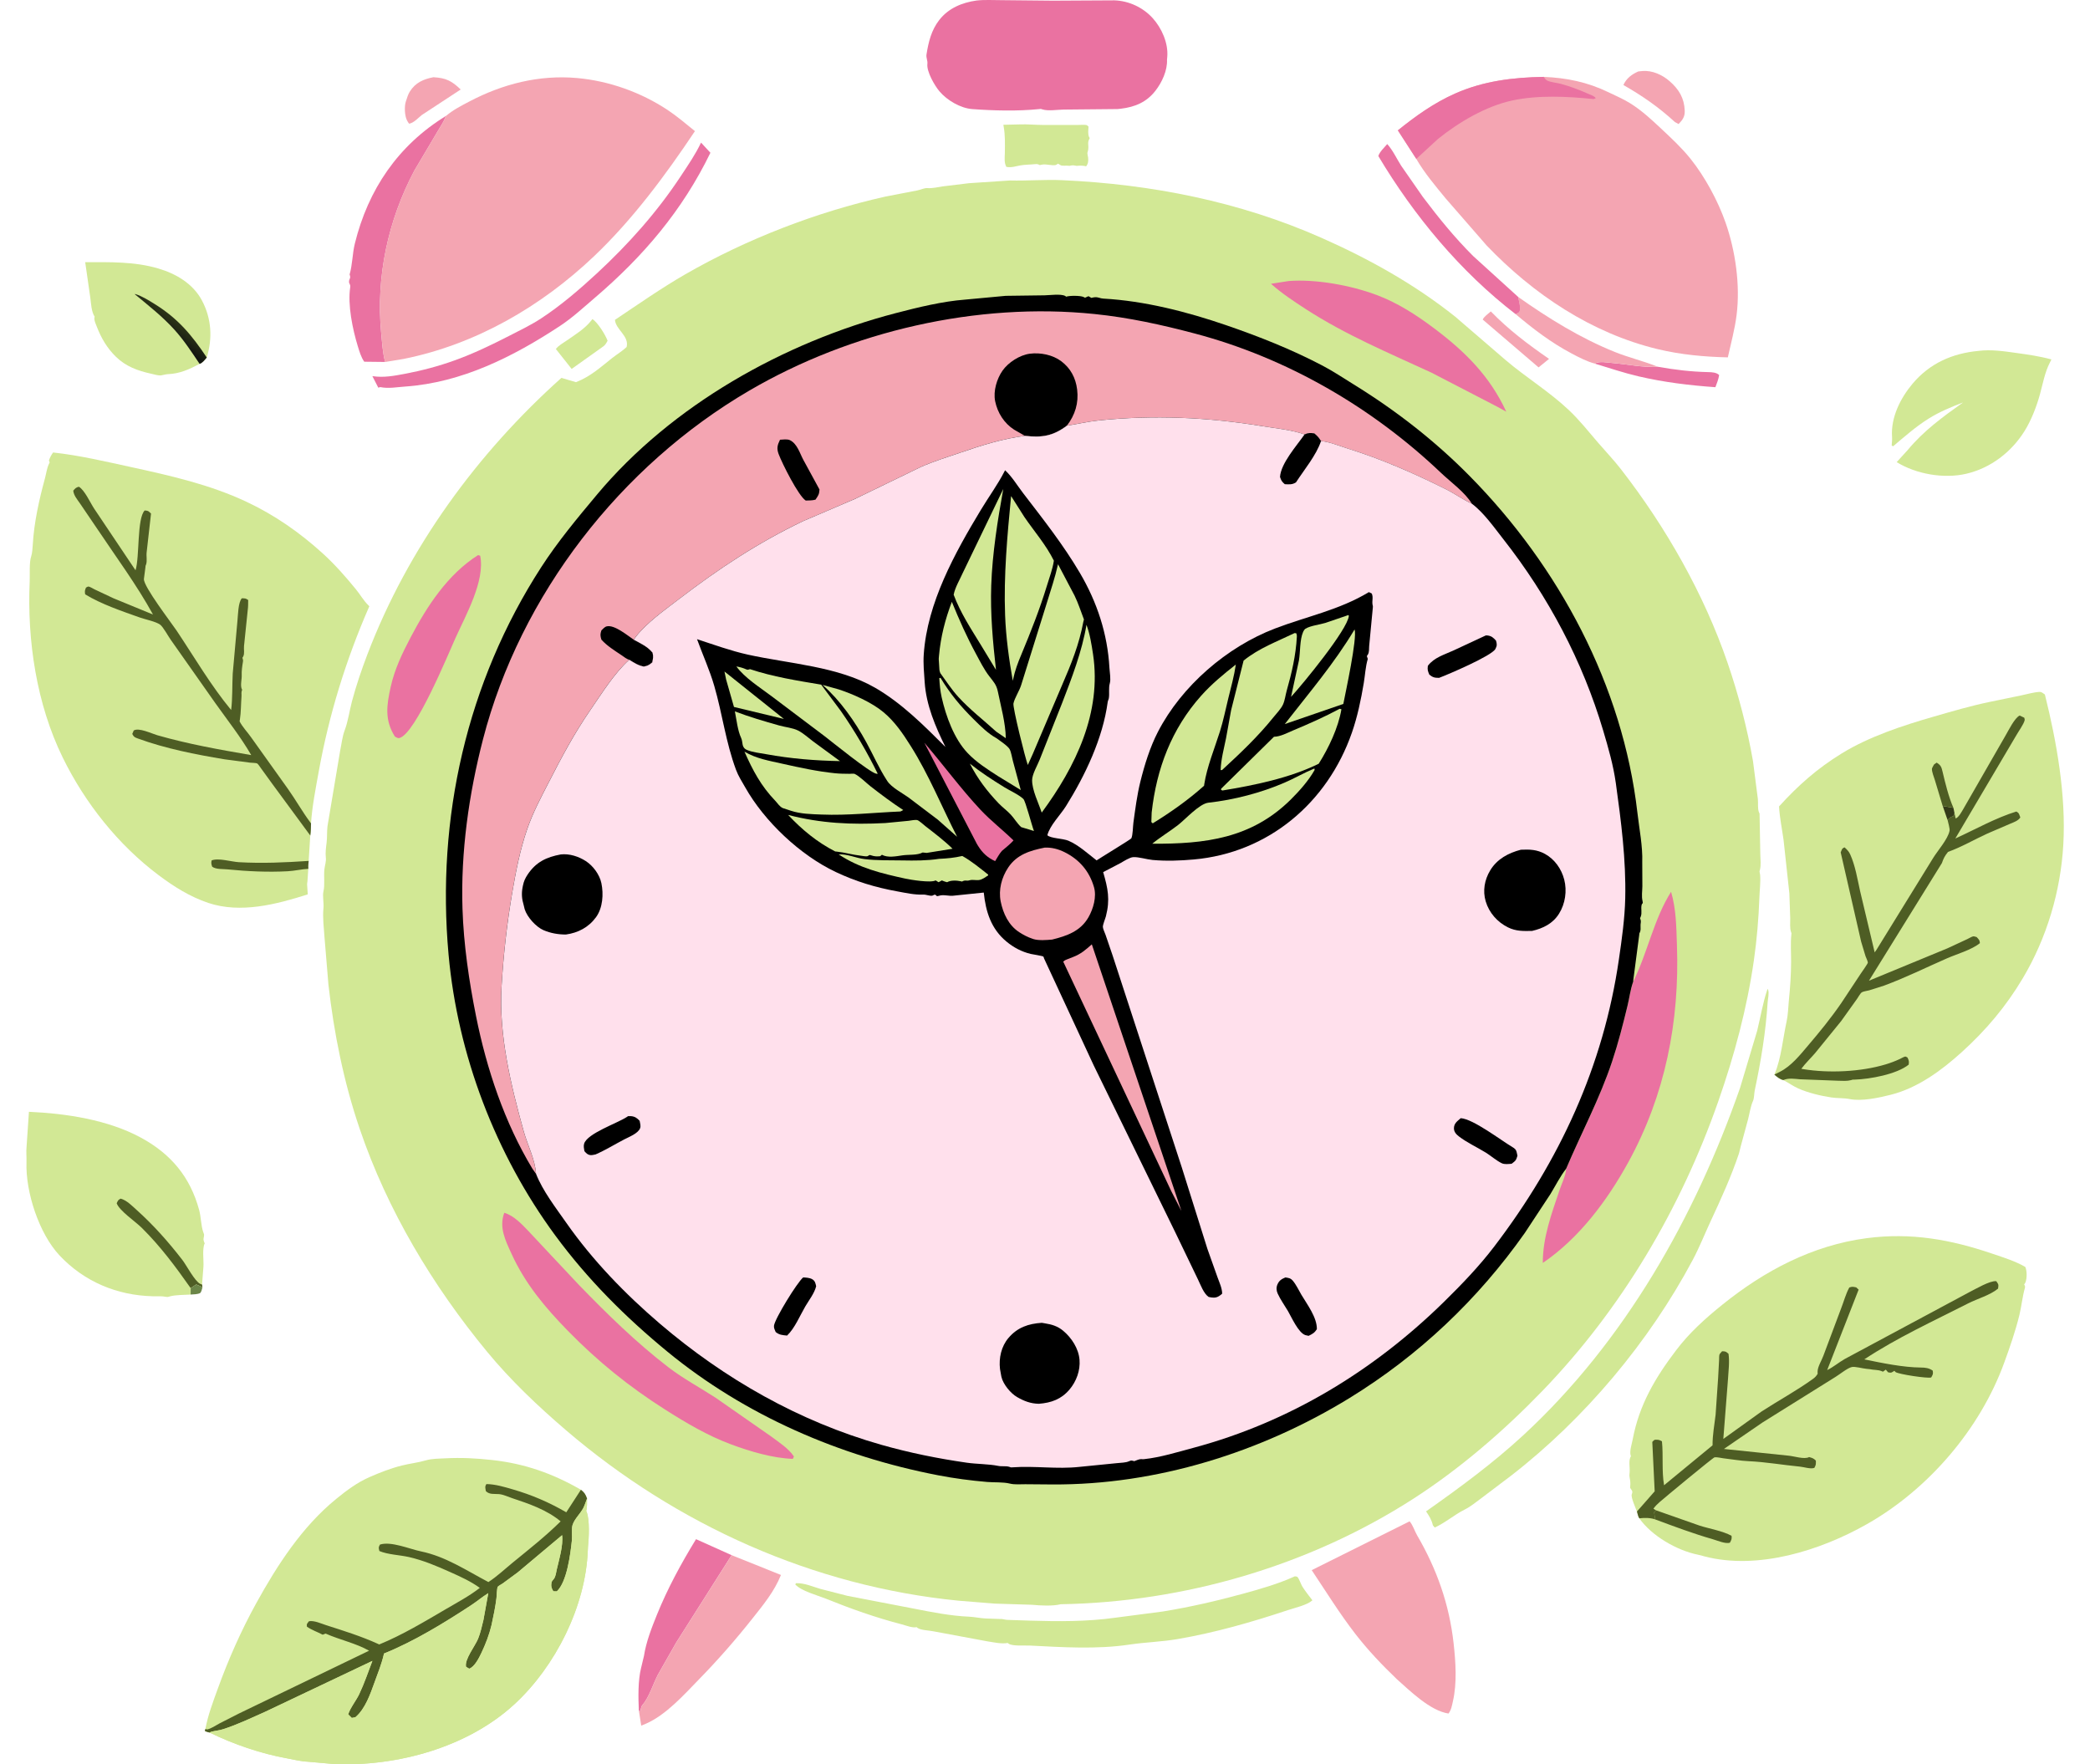 <?xml version="1.0" encoding="UTF-8"?> <svg xmlns="http://www.w3.org/2000/svg" width="77" height="65" viewBox="0 0 77 65" fill="none"><path d="M7.024 47.455L7.228 47.319C7.309 47.348 7.382 47.386 7.459 47.425C7.44 47.483 7.421 47.614 7.366 47.641C7.27 47.688 7.13 47.684 7.023 47.693L7.024 47.455Z" fill="#6B8648"></path><path d="M54.925 11.473C55.583 12.151 56.295 12.686 57.07 13.222L56.684 13.535L54.627 11.774C54.662 11.674 54.841 11.548 54.925 11.473Z" fill="#F4A5B2"></path><path d="M21.827 11.755C22.023 11.882 22.301 12.329 22.385 12.553C22.342 12.632 22.305 12.706 22.23 12.759L21.061 13.592L20.479 12.858C20.571 12.732 20.752 12.634 20.881 12.544C21.205 12.319 21.549 12.111 21.794 11.797L21.827 11.755Z" fill="#D2E895"></path><path d="M58.75 13.394C58.936 13.296 59.198 13.357 59.402 13.373C59.932 13.415 60.547 13.549 61.071 13.511C61.703 13.624 62.295 13.694 62.936 13.709C63.068 13.712 63.241 13.719 63.337 13.818C63.313 13.974 63.254 14.117 63.199 14.265C62.249 14.198 61.295 14.082 60.367 13.865C59.82 13.737 59.287 13.557 58.75 13.394Z" fill="#EA72A1"></path><path d="M15.967 2.845C16.432 2.871 16.642 2.979 16.973 3.297L15.539 4.238C15.405 4.346 15.24 4.532 15.072 4.557C15.032 4.501 15.034 4.507 14.997 4.439C14.907 4.271 14.893 3.922 14.951 3.742L14.967 3.696C15.004 3.581 15.037 3.472 15.102 3.368C15.307 3.044 15.605 2.914 15.967 2.845Z" fill="#F4A5B2"></path><path d="M60.358 2.632L60.505 2.617C60.872 2.585 61.246 2.756 61.518 2.996C61.86 3.297 62.051 3.619 62.069 4.075C62.078 4.297 61.992 4.416 61.843 4.57L61.708 4.497C61.107 3.946 60.515 3.535 59.809 3.132C59.924 2.881 60.111 2.743 60.358 2.632Z" fill="#F4A5B2"></path><path d="M55.93 10.938C57.044 11.725 58.228 12.459 59.496 12.968C60.014 13.176 60.555 13.302 61.071 13.51C60.546 13.548 59.932 13.414 59.401 13.373C59.198 13.357 58.935 13.295 58.749 13.393C58.458 13.316 58.16 13.16 57.895 13.019C57.145 12.622 56.488 12.12 55.842 11.576L55.976 11.497C56.039 11.345 55.959 11.099 55.93 10.938Z" fill="#F4A5B2"></path><path d="M55.843 11.577C53.806 10.014 52.091 7.946 50.781 5.75C50.825 5.595 51.004 5.431 51.108 5.307C51.315 5.533 51.456 5.846 51.622 6.106L52.423 7.258C52.996 8.018 53.599 8.761 54.274 9.433L55.932 10.939C55.961 11.1 56.041 11.346 55.977 11.498L55.843 11.577Z" fill="#EA72A1"></path><path d="M37.545 4.584C37.847 4.571 38.163 4.604 38.467 4.604L39.702 4.604C39.778 4.605 39.974 4.587 40.037 4.611C40.064 4.621 40.082 4.648 40.104 4.666C40.097 4.788 40.075 4.926 40.121 5.042L40.147 5.088C40.047 5.267 40.117 5.329 40.092 5.509C40.078 5.609 40.047 5.604 40.071 5.713L40.089 5.805C40.099 5.938 40.095 6.023 40.016 6.127C39.906 6.1 39.821 6.099 39.71 6.107L39.67 6.111C39.591 6.097 39.534 6.082 39.455 6.098C39.385 6.113 39.423 6.113 39.347 6.105C39.284 6.098 39.141 6.113 39.088 6.094C39.077 6.09 38.989 6.03 38.983 6.03C38.975 6.029 38.913 6.075 38.899 6.079C38.759 6.114 38.555 6.034 38.392 6.065L38.308 6.082C38.239 6.047 38.21 6.039 38.131 6.048C37.955 6.066 37.765 6.063 37.591 6.094C37.395 6.128 37.285 6.181 37.077 6.149C36.987 5.988 37.018 5.802 37.021 5.623C37.025 5.3 37.035 4.981 36.977 4.661L36.965 4.597L37.545 4.584Z" fill="#D2E895"></path><path d="M23.536 63.017C23.514 62.536 23.502 61.909 23.621 61.44L23.726 61.002C23.804 60.493 24.009 59.967 24.202 59.491C24.597 58.515 25.095 57.601 25.643 56.705L26.954 57.294L24.916 60.508L24.238 61.699C24.066 62.029 23.912 62.538 23.675 62.806C23.619 62.869 23.609 62.969 23.591 63.049L23.536 63.017Z" fill="#EA72A1"></path><path d="M14.19 13.335L13.421 13.326C13.307 13.175 13.235 12.929 13.18 12.748C12.989 12.124 12.805 11.23 12.902 10.586C12.92 10.467 12.858 10.466 12.859 10.38C12.862 10.246 12.938 10.268 12.88 10.112C12.987 9.747 12.981 9.346 13.073 8.974C13.562 6.984 14.668 5.352 16.429 4.272L16.416 4.306C16.346 4.494 16.231 4.65 16.133 4.823L15.267 6.284C14.295 8.116 13.847 10.203 14.044 12.269C14.078 12.622 14.098 12.993 14.19 13.335Z" fill="#EA72A1"></path><path d="M25.828 5.254L26.173 5.628C25.138 7.761 23.696 9.45 21.903 10.981C21.489 11.334 21.085 11.71 20.63 12.009C18.911 13.14 17.018 14.095 14.93 14.241C14.617 14.262 14.319 14.324 14.008 14.261L13.937 14.282L13.719 13.857C14.135 13.921 14.517 13.847 14.926 13.77C15.548 13.652 16.157 13.491 16.752 13.276C17.45 13.024 18.097 12.713 18.756 12.375C19.156 12.17 19.568 11.972 19.945 11.725C20.671 11.248 21.351 10.663 21.988 10.074C23.157 8.993 24.212 7.81 25.089 6.478C25.357 6.072 25.619 5.694 25.828 5.254Z" fill="#EA72A1"></path><path d="M26.955 57.294L28.772 58.024C28.53 58.628 28.123 59.121 27.722 59.627C27.099 60.414 26.456 61.147 25.756 61.865C25.194 62.442 24.542 63.178 23.796 63.504L23.624 63.575L23.537 63.017L23.592 63.049C23.61 62.969 23.621 62.869 23.676 62.806C23.913 62.538 24.067 62.029 24.239 61.699L24.917 60.508L26.955 57.294Z" fill="#F4A5B2"></path><path d="M7.354 13.406C6.98 13.604 6.622 13.767 6.192 13.784C6.099 13.787 6.03 13.815 5.941 13.828C5.836 13.844 5.68 13.793 5.576 13.77C5.072 13.659 4.637 13.504 4.261 13.134C3.943 12.821 3.73 12.456 3.569 12.041C3.53 11.941 3.469 11.821 3.477 11.711L3.487 11.667C3.365 11.482 3.357 11.184 3.327 10.967L3.139 9.659C4.046 9.659 4.952 9.631 5.834 9.892C6.487 10.084 7.113 10.452 7.442 11.073C7.794 11.739 7.835 12.461 7.617 13.172C7.54 13.26 7.468 13.369 7.354 13.406Z" fill="#D2E895"></path><path d="M7.354 13.406C7.065 12.976 6.778 12.535 6.429 12.15C5.98 11.654 5.472 11.258 4.959 10.833L4.998 10.838C5.237 10.912 5.486 11.069 5.697 11.2C6.555 11.732 7.065 12.341 7.618 13.172C7.541 13.259 7.468 13.368 7.354 13.406Z" fill="url(#paint0_linear_261_2350)"></path><path d="M47.704 58.074C47.736 58.082 47.775 58.075 47.798 58.096C47.859 58.153 47.93 58.367 47.981 58.45C48.091 58.626 48.227 58.792 48.352 58.958C48.155 59.135 47.71 59.232 47.458 59.316C46.12 59.761 44.776 60.147 43.384 60.386C42.795 60.487 42.195 60.501 41.608 60.589C40.42 60.768 39.146 60.686 37.951 60.625C37.759 60.615 37.318 60.652 37.166 60.56L37.128 60.529C36.895 60.573 36.599 60.502 36.365 60.467L34.381 60.098C34.227 60.066 33.939 60.061 33.812 59.98L33.769 59.946C33.623 59.985 33.37 59.882 33.222 59.843C32.262 59.595 31.332 59.263 30.413 58.892C30.099 58.768 29.522 58.615 29.299 58.373L29.326 58.327C29.638 58.316 29.928 58.45 30.224 58.537L31.226 58.794L33.691 59.268C34.335 59.395 35.038 59.533 35.694 59.56C35.903 59.569 36.103 59.617 36.31 59.627L36.827 59.645C36.941 59.637 37 59.672 37.108 59.678L37.944 59.706C38.982 59.738 40.063 59.744 41.093 59.598L42.837 59.37C43.837 59.208 44.819 58.982 45.795 58.715C46.432 58.541 47.103 58.349 47.704 58.074Z" fill="#D2E895"></path><path d="M72.895 12.927C73.345 12.869 73.823 12.938 74.269 13.001C74.711 13.062 75.148 13.124 75.579 13.242L75.524 13.353C75.336 13.712 75.261 14.143 75.154 14.533C75.031 14.981 74.833 15.49 74.587 15.883C74.103 16.657 73.338 17.245 72.442 17.454C71.617 17.646 70.595 17.469 69.878 17.025L70.281 16.583C70.879 15.862 71.569 15.365 72.323 14.827C71.884 14.995 71.451 15.174 71.052 15.424C70.589 15.713 70.162 16.091 69.745 16.442L69.693 16.411C69.702 16.305 69.715 16.198 69.707 16.092C69.658 15.377 70.016 14.669 70.463 14.136C71.095 13.384 71.929 13.017 72.895 12.927Z" fill="#D2E895"></path><path d="M65.123 36.428L65.143 36.472C65.183 36.609 65.133 36.787 65.124 36.928C65.055 38.016 64.876 39.102 64.649 40.168C64.626 40.277 64.629 40.462 64.586 40.556C64.494 40.758 64.459 41.017 64.403 41.234L64.132 42.234L64.067 42.494C63.785 43.339 63.401 44.181 63.025 44.988C62.803 45.465 62.612 45.952 62.364 46.417C60.75 49.446 58.384 52.264 55.669 54.368L54.586 55.187C54.384 55.336 54.183 55.505 53.957 55.617C53.576 55.808 53.242 56.105 52.858 56.276L52.791 56.196C52.744 55.991 52.654 55.852 52.539 55.681C53.772 54.813 55.014 53.899 56.124 52.873C59.854 49.426 62.449 44.839 64.109 40.075L64.739 37.971C64.858 37.485 64.95 36.931 65.111 36.462L65.123 36.428Z" fill="#D2E895"></path><path d="M51.932 56.048C52.052 56.18 52.117 56.404 52.209 56.563C52.936 57.81 53.393 59.102 53.554 60.542C53.63 61.227 53.684 62.004 53.528 62.679C53.492 62.837 53.468 62.999 53.365 63.129C52.689 63.024 51.959 62.305 51.461 61.861C50.926 61.349 50.401 60.797 49.947 60.212C49.359 59.454 48.858 58.643 48.326 57.846L51.932 56.048Z" fill="#F4A5B2"></path><path d="M35.979 0.019C36.279 -0.015 36.6 0.007 36.903 0.006L38.798 0.025L41.061 0.013C41.593 0.032 42.115 0.275 42.472 0.673C42.801 1.04 43.044 1.587 43.005 2.086L42.995 2.199C43.013 2.594 42.811 3.032 42.569 3.343C42.241 3.765 41.816 3.942 41.297 4.005L41.169 4.018L39.187 4.037C38.955 4.04 38.627 4.097 38.41 4.032C38.328 4.007 38.37 4.01 38.274 4.02C37.492 4.099 36.608 4.077 35.821 4.019C35.386 3.988 34.888 3.692 34.613 3.366C34.428 3.147 34.133 2.633 34.167 2.353C34.182 2.23 34.115 2.134 34.134 2.009C34.207 1.546 34.312 1.113 34.605 0.736C34.946 0.299 35.445 0.094 35.979 0.019Z" fill="#EA72A1"></path><path d="M7.023 47.693C6.808 47.707 6.476 47.703 6.272 47.757C6.21 47.773 6.188 47.791 6.122 47.778C5.964 47.744 5.792 47.76 5.63 47.756C4.313 47.724 3.104 47.221 2.194 46.252C1.439 45.45 0.938 43.914 0.976 42.821C0.983 42.626 0.958 42.426 0.98 42.232L1.066 40.96C2.433 41.021 3.974 41.252 5.191 41.912C6.296 42.511 7.006 43.357 7.337 44.577C7.407 44.835 7.404 45.149 7.487 45.39C7.515 45.472 7.528 45.462 7.512 45.558C7.498 45.641 7.487 45.668 7.518 45.751L7.542 45.806C7.443 46.002 7.511 46.433 7.495 46.667L7.444 47.327L7.458 47.425C7.382 47.386 7.309 47.348 7.228 47.319L7.024 47.455L7.023 47.693Z" fill="#D2E895"></path><path d="M7.024 47.455C6.463 46.659 5.913 45.916 5.218 45.23C4.984 44.998 4.399 44.607 4.299 44.33C4.348 44.228 4.346 44.209 4.445 44.159C4.664 44.216 4.869 44.428 5.035 44.577C5.655 45.133 6.212 45.761 6.72 46.42C6.874 46.62 7.18 47.212 7.38 47.301L7.444 47.326L7.459 47.425C7.382 47.386 7.309 47.347 7.228 47.319L7.024 47.455Z" fill="#4E5D24"></path><path d="M16.428 4.273C16.7 4.045 16.98 3.903 17.292 3.739C18.523 3.092 19.864 2.75 21.263 2.875C22.44 2.981 23.609 3.399 24.594 4.05C24.948 4.284 25.272 4.565 25.603 4.831C24.516 6.457 23.312 8.083 21.891 9.435C19.937 11.293 17.527 12.689 14.873 13.223L14.189 13.336C14.097 12.993 14.078 12.622 14.044 12.269C13.846 10.203 14.294 8.116 15.266 6.284L16.132 4.823C16.23 4.65 16.345 4.494 16.416 4.306L16.428 4.273Z" fill="#F4A5B2"></path><path d="M56.869 2.832C57.716 2.867 58.486 3.024 59.251 3.395C59.515 3.522 59.797 3.643 60.047 3.797C60.481 4.066 60.845 4.405 61.215 4.753C61.581 5.096 61.966 5.455 62.28 5.847C62.812 6.511 63.293 7.4 63.573 8.2C63.938 9.242 64.118 10.504 63.98 11.605C63.913 12.138 63.772 12.643 63.657 13.166C62.79 13.146 61.923 13.067 61.078 12.864C58.634 12.276 56.487 10.839 54.768 9.04L53.265 7.314C52.885 6.852 52.479 6.372 52.179 5.854L51.5 4.803C52.164 4.27 52.826 3.794 53.61 3.446C54.653 2.983 55.741 2.853 56.869 2.832Z" fill="#F4A5B2"></path><path d="M52.179 5.854L51.5 4.803C52.164 4.27 52.826 3.794 53.61 3.446C54.653 2.983 55.741 2.853 56.869 2.832C56.911 2.885 56.951 2.948 57.015 2.975C57.159 3.035 57.346 3.046 57.5 3.088C57.843 3.18 58.184 3.309 58.509 3.454C58.599 3.494 58.743 3.535 58.791 3.618L58.713 3.65C57.746 3.551 56.66 3.497 55.706 3.704C54.737 3.914 53.737 4.507 52.975 5.122L52.179 5.854Z" fill="#EA72A1"></path><path d="M7.568 63.697C7.656 63.203 7.848 62.701 8.018 62.23C8.404 61.159 8.887 60.066 9.439 59.067C10.217 57.657 11.13 56.245 12.389 55.22C12.773 54.907 13.155 54.62 13.61 54.42C13.994 54.251 14.391 54.096 14.798 53.993C15.09 53.919 15.405 53.886 15.69 53.801C15.912 53.736 16.166 53.739 16.397 53.727C16.991 53.695 17.541 53.724 18.131 53.789C19.328 53.92 20.366 54.285 21.402 54.885C21.529 54.985 21.576 55.056 21.628 55.209C21.625 55.356 21.639 55.525 21.597 55.666L21.617 55.709C21.73 56.007 21.697 56.654 21.664 56.979L21.657 57.108C21.582 59.17 20.468 61.382 18.966 62.773C17.242 64.371 14.648 65.081 12.335 64.992L11.338 64.903C11.085 64.893 10.825 64.825 10.575 64.78C9.609 64.605 8.604 64.26 7.721 63.829C7.651 63.815 7.61 63.804 7.545 63.771L7.568 63.697Z" fill="#D2E895"></path><path d="M7.568 63.697L7.627 63.716C7.784 63.683 7.942 63.572 8.083 63.495L8.805 63.127L13.598 60.814C13.114 60.538 12.508 60.411 11.995 60.183L11.889 60.225C11.696 60.122 11.487 60.055 11.307 59.929C11.292 59.814 11.318 59.819 11.383 59.729C11.571 59.691 11.84 59.818 12.023 59.876C12.657 60.078 13.313 60.284 13.918 60.559L13.971 60.584C14.824 60.236 15.638 59.743 16.432 59.279C16.855 59.031 17.289 58.802 17.677 58.5C17.345 58.258 16.977 58.093 16.604 57.925C16.101 57.699 15.602 57.486 15.063 57.363C14.723 57.286 14.291 57.275 13.977 57.142C13.949 57.017 13.938 57.015 13.999 56.904C14.412 56.773 15.086 57.068 15.504 57.154C16.424 57.344 17.18 57.857 17.994 58.285C18.315 58.076 18.594 57.81 18.89 57.568C19.499 57.07 20.093 56.604 20.655 56.049C20.144 55.623 19.488 55.4 18.863 55.192C18.714 55.143 18.541 55.058 18.385 55.045C18.202 55.03 18.035 55.069 17.9 54.935C17.884 54.82 17.854 54.776 17.921 54.675C18.252 54.681 18.567 54.776 18.883 54.868C19.595 55.074 20.222 55.344 20.863 55.715L21.402 54.885C21.529 54.984 21.576 55.056 21.628 55.209L21.541 55.442C21.452 55.711 21.171 55.928 21.094 56.182C21.05 56.328 21.087 56.587 21.07 56.749C21.017 57.247 20.889 58.284 20.514 58.628L20.387 58.624C20.319 58.519 20.295 58.438 20.317 58.309C20.327 58.251 20.366 58.218 20.401 58.174C20.478 58.075 20.486 57.935 20.514 57.817C20.599 57.45 20.757 56.93 20.709 56.557L19.074 57.929L18.519 58.338C18.489 58.358 18.358 58.429 18.34 58.457C18.306 58.508 18.301 58.795 18.292 58.869C18.251 59.208 18.181 59.536 18.109 59.869C18.025 60.221 17.894 60.563 17.739 60.89C17.65 61.078 17.488 61.404 17.287 61.477L17.17 61.406C17.106 61.137 17.503 60.644 17.613 60.376C17.702 60.156 17.754 59.913 17.811 59.683L17.99 58.694C17.772 58.827 17.583 58.99 17.372 59.129C16.375 59.784 15.254 60.472 14.147 60.918L14.138 60.959C14.059 61.304 13.923 61.637 13.803 61.969C13.643 62.409 13.459 62.956 13.091 63.267L12.96 63.29L12.829 63.159C12.905 62.914 13.117 62.659 13.232 62.419C13.421 62.025 13.563 61.599 13.72 61.19L9.781 63.059C9.273 63.285 8.746 63.539 8.217 63.707C8.071 63.754 7.919 63.762 7.777 63.803L7.721 63.829C7.651 63.815 7.61 63.804 7.545 63.771L7.568 63.697Z" fill="#4E5D24"></path><path d="M21.627 55.209C21.625 55.356 21.638 55.526 21.597 55.667L21.617 55.71C21.729 56.007 21.696 56.654 21.663 56.979L21.656 57.108C21.581 59.17 20.468 61.382 18.966 62.773C17.241 64.371 14.647 65.081 12.334 64.992L11.337 64.903C11.084 64.893 10.824 64.825 10.575 64.78C9.609 64.605 8.604 64.261 7.721 63.829L7.777 63.803C7.918 63.763 8.071 63.754 8.216 63.708C8.745 63.539 9.273 63.285 9.78 63.06L13.719 61.19C13.563 61.599 13.42 62.025 13.232 62.42C13.117 62.66 12.905 62.915 12.828 63.159L12.96 63.29L13.091 63.267C13.459 62.957 13.643 62.41 13.802 61.97C13.922 61.637 14.059 61.304 14.138 60.959L14.147 60.918C15.254 60.473 16.374 59.784 17.371 59.13C17.583 58.99 17.771 58.827 17.989 58.694L17.81 59.683C17.754 59.913 17.702 60.157 17.612 60.376C17.503 60.644 17.106 61.138 17.17 61.407L17.287 61.477C17.488 61.404 17.649 61.078 17.738 60.89C17.893 60.563 18.025 60.222 18.109 59.869C18.18 59.536 18.25 59.208 18.291 58.869C18.3 58.795 18.305 58.508 18.339 58.457C18.358 58.429 18.488 58.359 18.518 58.338L19.074 57.929L20.708 56.558C20.757 56.93 20.598 57.45 20.513 57.817C20.485 57.936 20.478 58.076 20.401 58.174C20.366 58.219 20.327 58.251 20.317 58.309C20.294 58.439 20.319 58.52 20.387 58.625L20.513 58.628C20.889 58.284 21.017 57.248 21.069 56.749C21.086 56.587 21.049 56.328 21.094 56.183C21.171 55.928 21.452 55.712 21.54 55.442L21.627 55.209Z" fill="#D2E895"></path><path d="M65.371 39.59L65.386 39.556C65.63 38.959 65.685 38.256 65.823 37.629C65.877 37.383 65.88 37.117 65.905 36.865C65.954 36.388 65.986 35.916 65.988 35.435C65.989 35.104 65.962 34.751 65.998 34.423C66.004 34.362 66.004 34.391 65.984 34.332C65.935 34.189 65.959 33.986 65.956 33.834L65.924 32.914L65.709 30.935C65.652 30.525 65.566 30.125 65.544 29.71C66.244 28.937 66.96 28.305 67.853 27.757C68.873 27.131 70.108 26.728 71.25 26.399C71.927 26.204 72.595 26.008 73.285 25.863L74.467 25.619C74.682 25.575 74.92 25.503 75.138 25.491C75.22 25.486 75.271 25.542 75.338 25.586C75.775 27.339 76.119 29.295 76.017 31.109C75.92 32.835 75.408 34.556 74.522 36.043C73.907 37.076 73.169 37.952 72.279 38.758C71.53 39.436 70.654 40.083 69.658 40.333C69.219 40.444 68.592 40.58 68.148 40.491C67.931 40.448 67.689 40.465 67.467 40.431C67.076 40.372 66.617 40.262 66.254 40.101C66.06 40.015 65.89 39.888 65.702 39.792C65.575 39.766 65.466 39.673 65.371 39.59Z" fill="#D2E895"></path><path d="M71.574 29.694L71.969 29.763L72.008 29.961L71.964 30.07C71.856 30.1 71.834 30.13 71.752 30.209L71.574 29.694Z" fill="#343A19"></path><path d="M71.572 29.693L71.286 28.744C71.249 28.622 71.175 28.449 71.176 28.325C71.176 28.296 71.238 28.196 71.253 28.165L71.351 28.096C71.504 28.191 71.527 28.256 71.568 28.43C71.67 28.86 71.791 29.359 71.968 29.762L71.572 29.693Z" fill="#4E5D24"></path><path d="M72.009 29.96L72.049 30.152C72.158 30.125 72.28 29.891 72.341 29.789L73.888 27.098C74 26.908 74.224 26.445 74.41 26.361L74.579 26.442C74.584 26.472 74.599 26.503 74.593 26.532C74.566 26.67 74.36 26.954 74.284 27.091L72.038 30.892C72.766 30.561 73.521 30.133 74.284 29.898C74.394 29.95 74.39 30.006 74.433 30.117C74.349 30.243 74.196 30.289 74.062 30.347L73.22 30.709C72.739 30.928 72.265 31.208 71.769 31.385C71.647 31.539 71.608 31.614 71.543 31.798L68.857 36.13L71.744 34.939L72.481 34.597C72.525 34.577 72.658 34.497 72.702 34.496C72.745 34.494 72.785 34.515 72.826 34.524C72.906 34.615 72.935 34.628 72.944 34.746C72.638 34.995 72.101 35.145 71.734 35.305C70.959 35.644 70.205 36.019 69.411 36.312L68.865 36.485C68.805 36.502 68.64 36.525 68.593 36.558C68.533 36.6 68.46 36.741 68.412 36.807L67.832 37.618L66.873 38.797C66.708 38.989 66.513 39.175 66.364 39.376L66.434 39.388C67.381 39.543 68.556 39.489 69.473 39.213C69.652 39.159 69.821 39.095 69.991 39.016C70.026 39 70.156 38.926 70.193 38.925C70.224 38.923 70.249 38.95 70.278 38.963C70.329 39.08 70.338 39.097 70.32 39.223C69.878 39.578 68.888 39.758 68.332 39.774C68.225 39.777 68.285 39.769 68.194 39.794C68.051 39.832 67.882 39.82 67.734 39.816L66.314 39.762C66.111 39.746 65.893 39.707 65.702 39.791C65.575 39.765 65.466 39.672 65.371 39.59L65.575 39.486C65.99 39.279 66.319 38.866 66.614 38.517C67.043 38.014 67.461 37.501 67.836 36.955L68.553 35.872C68.585 35.822 68.818 35.5 68.816 35.462C68.813 35.409 68.749 35.28 68.729 35.224L68.568 34.69L67.815 31.403C67.862 31.3 67.849 31.262 67.958 31.218C68.047 31.299 68.115 31.366 68.165 31.476C68.352 31.889 68.43 32.379 68.528 32.82L69.067 35.087L69.134 34.991L71.212 31.624C71.385 31.339 71.765 30.918 71.826 30.606C71.842 30.526 71.77 30.299 71.753 30.208C71.834 30.129 71.857 30.099 71.964 30.069L72.009 29.96Z" fill="#4E5D24"></path><path d="M60.308 55.687C60.263 55.562 60.081 55.163 60.117 55.057C60.135 55.006 60.147 54.979 60.129 54.922L60.056 54.81L60.06 54.767C60.073 54.635 60.063 54.557 60.039 54.43C60.025 54.356 60.033 54.31 60.04 54.235C60.055 54.065 59.987 53.789 60.089 53.65L60.072 53.603C60.036 53.442 60.122 53.19 60.153 53.025C60.391 51.758 60.981 50.759 61.754 49.742C62.241 49.1 62.827 48.572 63.452 48.069C65.004 46.817 66.775 45.879 68.771 45.616C70.401 45.402 71.863 45.663 73.406 46.189C73.815 46.328 74.24 46.459 74.616 46.675C74.679 46.815 74.68 47.075 74.629 47.227C74.612 47.275 74.602 47.283 74.574 47.318C74.596 47.368 74.618 47.388 74.603 47.443C74.51 47.768 74.478 48.118 74.398 48.45C74.255 49.037 74.047 49.635 73.84 50.202C72.951 52.647 71.048 54.866 68.785 56.149C67.073 57.121 64.761 57.854 62.79 57.338L62.688 57.308L62.555 57.277C61.779 57.121 60.852 56.584 60.395 55.937C60.351 55.881 60.33 55.757 60.308 55.687Z" fill="#D2E895"></path><path d="M61.013 55.643L62.621 56.207C62.985 56.323 63.466 56.401 63.794 56.581C63.809 56.702 63.789 56.723 63.734 56.834C63.572 56.889 63.272 56.755 63.109 56.709C62.377 56.499 61.693 56.241 60.98 55.977L60.94 55.717L61.013 55.643Z" fill="#4E5D24"></path><path d="M60.309 55.686L60.962 54.942L60.874 53.122C60.946 53.054 60.932 53.037 61.038 53.041C61.118 53.043 61.161 53.059 61.23 53.101C61.283 53.635 61.217 54.191 61.308 54.718L63.094 53.248C63.092 52.854 63.163 52.502 63.207 52.115L63.299 50.77L63.335 50.102C63.338 50.057 63.333 49.932 63.352 49.896C63.375 49.853 63.415 49.82 63.446 49.782C63.58 49.787 63.58 49.788 63.682 49.875C63.727 50.176 63.679 50.514 63.662 50.819L63.491 53.012L64.901 52C65.523 51.597 66.195 51.232 66.794 50.8C66.874 50.743 66.915 50.695 66.966 50.613L66.963 50.54C66.962 50.355 67.115 50.12 67.178 49.944L67.832 48.2C67.933 47.944 67.999 47.676 68.132 47.433C68.243 47.393 68.27 47.405 68.388 47.429L68.477 47.513L68.458 47.556L67.317 50.476C67.544 50.365 67.741 50.196 67.961 50.069L69.064 49.477L72.569 47.597C72.8 47.483 73.303 47.18 73.546 47.199C73.635 47.327 73.633 47.32 73.613 47.474C73.317 47.719 72.855 47.843 72.51 48.019C71.236 48.668 69.876 49.29 68.685 50.081C69.335 50.215 70.113 50.377 70.776 50.382C70.937 50.383 71.071 50.4 71.206 50.496C71.225 50.625 71.214 50.631 71.15 50.747C71.027 50.793 69.959 50.631 69.838 50.55L69.793 50.502C69.682 50.571 69.686 50.585 69.561 50.558L69.477 50.459L69.371 50.535L69.33 50.517C69.188 50.457 69.041 50.478 68.886 50.442L68.761 50.429C68.62 50.417 68.352 50.338 68.226 50.363C68.072 50.393 67.769 50.64 67.621 50.729L64.936 52.405L63.513 53.381L65.895 53.629C66.088 53.645 66.483 53.776 66.651 53.68C66.77 53.715 66.811 53.721 66.9 53.81C66.903 53.939 66.907 53.967 66.845 54.078C66.708 54.13 66.469 54.048 66.319 54.033C65.694 53.973 65.049 53.86 64.426 53.832C64.123 53.819 63.799 53.76 63.496 53.726C63.41 53.717 63.251 53.676 63.17 53.688C63.113 53.697 61.328 55.176 61.144 55.338C61.056 55.415 60.985 55.486 60.916 55.58C60.941 55.597 60.987 55.633 61.014 55.642L60.941 55.716L60.981 55.976C60.786 55.912 60.597 55.916 60.396 55.936C60.352 55.88 60.331 55.757 60.309 55.686Z" fill="#4E5D24"></path><path d="M11.359 32.009L11.327 32.471C11.319 32.536 11.31 32.559 11.317 32.628L11.339 32.95C10.185 33.318 8.862 33.663 7.672 33.264C6.998 33.037 6.414 32.669 5.849 32.246C4.358 31.131 3.133 29.585 2.314 27.915C1.345 25.939 0.997 23.599 1.094 21.418C1.105 21.17 1.071 20.71 1.152 20.487C1.185 20.399 1.203 20.158 1.209 20.051C1.254 19.248 1.445 18.398 1.656 17.623C1.702 17.452 1.726 17.255 1.801 17.095L1.829 17.039L1.804 16.96C1.844 16.846 1.887 16.768 1.956 16.67C2.922 16.774 3.886 17.003 4.835 17.209C6.289 17.526 7.731 17.852 9.087 18.489C10.123 18.977 11.032 19.612 11.88 20.379C12.324 20.781 12.73 21.242 13.109 21.706C13.272 21.905 13.389 22.12 13.574 22.302L13.607 22.335C12.746 24.302 12.12 26.331 11.739 28.445C11.626 29.075 11.502 29.695 11.458 30.334C11.453 30.483 11.454 30.635 11.431 30.782L11.372 31.718C11.362 31.817 11.352 31.909 11.359 32.009Z" fill="#D2E895"></path><path d="M11.36 32.009C11.102 32.022 10.85 32.085 10.594 32.098C9.858 32.137 9.114 32.101 8.382 32.029C8.211 32.012 7.957 32.033 7.818 31.931C7.785 31.838 7.775 31.795 7.797 31.699C8.042 31.598 8.521 31.748 8.796 31.764C9.667 31.814 10.503 31.775 11.372 31.717C11.362 31.817 11.352 31.908 11.36 32.009Z" fill="#4E5D24"></path><path d="M11.432 30.782L10.04 28.89L9.623 28.315C9.596 28.279 9.509 28.146 9.476 28.127C9.438 28.105 9.261 28.103 9.209 28.097L8.272 27.974C7.209 27.797 6.093 27.579 5.078 27.207C4.962 27.165 4.928 27.15 4.873 27.039L4.927 26.912C5.116 26.797 5.581 27.024 5.797 27.087C6.943 27.416 8.084 27.617 9.256 27.819C8.877 27.162 8.376 26.527 7.936 25.908L6.291 23.571C6.198 23.442 6.009 23.09 5.897 23.011C5.73 22.894 5.355 22.822 5.155 22.751C4.494 22.516 3.737 22.262 3.138 21.897C3.12 21.778 3.122 21.759 3.168 21.648C3.2 21.635 3.23 21.605 3.264 21.609C3.312 21.614 3.438 21.691 3.487 21.715L4.18 22.041L5.637 22.64C5.037 21.547 4.266 20.506 3.572 19.468L2.945 18.544C2.846 18.4 2.717 18.255 2.699 18.077C2.769 17.995 2.8 17.957 2.906 17.932C3.118 18.056 3.323 18.517 3.466 18.734L4.993 21.01C5.148 20.521 5.041 19.099 5.331 18.806C5.467 18.817 5.465 18.824 5.564 18.921L5.403 20.348C5.385 20.493 5.428 20.659 5.382 20.796C5.355 20.877 5.364 20.814 5.357 20.906L5.302 21.329C5.277 21.597 6.312 22.942 6.505 23.23C7.153 24.2 7.77 25.258 8.516 26.158C8.57 25.719 8.551 25.26 8.574 24.817L8.747 22.882C8.77 22.675 8.77 22.194 8.91 22.041C9.025 22.046 9.051 22.038 9.143 22.105C9.142 22.227 9.145 22.352 9.127 22.474L8.99 23.803C8.977 23.932 9.018 24.067 8.961 24.186L8.931 24.234C8.952 24.294 8.961 24.322 8.95 24.386C8.925 24.528 8.898 24.724 8.905 24.867C8.914 25.024 8.851 25.225 8.902 25.373L8.921 25.41C8.877 25.519 8.906 25.562 8.897 25.668C8.876 25.935 8.881 26.237 8.839 26.504L8.827 26.575C8.93 26.78 9.118 26.973 9.251 27.163L10.603 29.057C10.893 29.463 11.137 29.904 11.435 30.302L11.459 30.334C11.454 30.483 11.455 30.634 11.432 30.782Z" fill="#4E5D24"></path><path d="M37.208 6.649C37.847 6.666 38.49 6.609 39.133 6.638C42.422 6.786 45.675 7.427 48.695 8.766C50.443 9.54 52.114 10.472 53.612 11.666L55.474 13.269C56.229 13.91 57.07 14.421 57.797 15.105C58.19 15.476 58.522 15.896 58.873 16.305C59.156 16.634 59.456 16.947 59.722 17.29C61.375 19.42 62.778 21.879 63.653 24.436C64.052 25.601 64.372 26.829 64.584 28.041L64.764 29.44C64.779 29.585 64.749 29.793 64.803 29.923C64.83 29.986 64.827 29.951 64.827 30.023L64.853 31.466C64.855 31.648 64.886 31.869 64.84 32.044C64.82 32.118 64.82 32.08 64.833 32.158L64.846 32.226C64.869 32.489 64.829 32.794 64.82 33.062C64.792 33.838 64.727 34.61 64.617 35.379C64.361 37.159 63.899 38.879 63.305 40.575C61.92 44.532 59.742 48.222 56.826 51.242C55.403 52.716 53.779 54.118 52.053 55.227C48.227 57.685 43.625 59.027 39.082 59.102C38.778 59.176 38.335 59.152 38.022 59.122L36.649 59.079L35.32 58.972C29.966 58.445 24.927 56.178 20.858 52.696C19.821 51.808 18.813 50.852 17.944 49.798C15.935 47.361 14.27 44.584 13.251 41.585C12.668 39.871 12.303 38.07 12.1 36.273L11.955 34.526C11.932 34.192 11.882 33.791 11.917 33.461C11.937 33.277 11.877 33.003 11.916 32.843C11.974 32.604 11.924 32.286 11.951 32.032C11.966 31.888 12.024 31.733 12.004 31.589C11.983 31.43 12.011 31.213 12.032 31.052C12.058 30.847 12.041 30.645 12.065 30.441L12.535 27.64C12.584 27.411 12.612 27.136 12.694 26.92C12.823 26.582 12.874 26.19 12.967 25.838C13.126 25.245 13.321 24.671 13.54 24.097C15.036 20.184 17.573 16.706 20.683 13.922L21.221 14.08C21.769 13.862 22.106 13.543 22.562 13.184C22.737 13.047 22.921 12.939 23.086 12.785C23.188 12.375 22.684 12.146 22.656 11.784C23.506 11.216 24.358 10.618 25.243 10.108C27.504 8.807 30.072 7.813 32.617 7.243L33.797 7.015C33.914 6.993 34.053 6.922 34.166 6.93C34.353 6.944 34.551 6.893 34.737 6.866L35.703 6.749L37.208 6.649Z" fill="#D2E895"></path><path d="M17.614 20.45L17.691 20.474C17.88 21.394 17.158 22.667 16.783 23.5C16.508 24.109 15.318 27.015 14.723 27.187C14.653 27.207 14.611 27.167 14.55 27.138C14.162 26.526 14.245 25.979 14.393 25.311C14.537 24.656 14.819 24.07 15.129 23.48C15.737 22.324 16.494 21.162 17.614 20.45Z" fill="#EA72A1"></path><path d="M47.481 10.353C48.495 10.278 49.768 10.512 50.717 10.867C51.483 11.154 52.165 11.593 52.817 12.081C53.966 12.942 54.887 13.849 55.494 15.167L55.16 14.983L52.73 13.725C51.148 12.995 49.576 12.338 48.109 11.388C47.662 11.098 47.225 10.809 46.826 10.455L47.481 10.353Z" fill="#EA72A1"></path><path d="M18.578 44.681C18.935 44.784 19.229 45.105 19.479 45.365L20.313 46.256L21.346 47.356C22.376 48.419 23.445 49.464 24.62 50.368C25.18 50.798 25.787 51.118 26.374 51.501L28.42 52.927C28.707 53.144 29.048 53.357 29.25 53.659L29.21 53.747C28.465 53.72 27.64 53.474 26.943 53.216C26.072 52.893 25.278 52.423 24.497 51.926C23.171 51.083 22.019 50.152 20.92 49.027C20.084 48.171 19.354 47.302 18.851 46.203C18.624 45.707 18.378 45.224 18.578 44.681Z" fill="#EA72A1"></path><path d="M60.172 36.163C60.701 35.094 60.931 33.858 61.566 32.855C61.757 33.507 61.758 34.15 61.782 34.823C61.882 37.635 61.352 40.34 59.988 42.822C59.215 44.228 58.18 45.618 56.84 46.528C56.838 45.585 57.163 44.718 57.46 43.835C57.546 43.58 57.679 43.328 57.702 43.058C58.262 41.736 58.934 40.483 59.392 39.115C59.618 38.439 59.794 37.745 59.962 37.052C60.029 36.777 60.065 36.479 60.155 36.213L60.172 36.163Z" fill="#EA72A1"></path><path d="M57.7 43.057C57.479 43.339 57.307 43.687 57.119 43.994L56.177 45.424C54.453 47.872 52.276 49.935 49.721 51.504C46.466 53.503 42.608 54.712 38.77 54.689L37.773 54.681C37.593 54.68 37.384 54.701 37.209 54.658C36.951 54.594 36.636 54.621 36.366 54.597C35.763 54.545 35.162 54.467 34.567 54.352C30.939 53.652 27.456 52.152 24.588 49.796C23.04 48.524 21.646 47.131 20.456 45.514C18.257 42.527 16.86 38.864 16.526 35.167C16.072 30.15 17.192 25.147 19.939 20.897C20.551 19.951 21.269 19.089 21.989 18.228C24.747 14.928 28.884 12.608 33.009 11.534C33.823 11.322 34.72 11.102 35.558 11.038L37.053 10.899L38.485 10.88C38.67 10.877 39.082 10.819 39.242 10.902L39.28 10.93C39.402 10.887 39.799 10.888 39.915 10.939L39.975 10.968L40.102 10.912L40.207 10.974C40.318 10.948 40.379 10.936 40.49 10.968C40.548 10.985 40.588 10.998 40.65 11.001C42.164 11.084 43.734 11.487 45.163 11.977C46.383 12.396 47.582 12.87 48.726 13.471C49.123 13.679 49.501 13.934 49.883 14.169C51.432 15.125 52.868 16.242 54.148 17.54C57.436 20.874 59.789 25.261 60.326 29.945C60.394 30.538 60.524 31.173 60.504 31.768L60.508 32.648C60.507 32.834 60.471 33.016 60.516 33.202C60.542 33.309 60.499 33.261 60.48 33.343C60.448 33.483 60.504 33.629 60.447 33.774L60.423 33.828C60.447 33.889 60.457 33.92 60.45 33.986C60.44 34.087 60.441 34.029 60.441 34.117C60.441 34.196 60.452 34.268 60.419 34.342C60.391 34.407 60.399 34.362 60.392 34.445L60.172 36.124L60.171 36.163L60.154 36.212C60.064 36.478 60.028 36.776 59.961 37.051C59.793 37.744 59.617 38.438 59.391 39.114C58.933 40.483 58.261 41.736 57.7 43.057Z" fill="black"></path><path d="M19.747 43.244L19.616 43.058C18.586 41.355 17.927 39.378 17.538 37.435C17.279 36.14 17.081 34.799 17.039 33.477C16.971 31.391 17.273 29.256 17.794 27.239C19.169 21.913 22.867 17.157 27.609 14.388C31.357 12.199 36.003 11.124 40.327 11.569C41.591 11.699 42.793 11.963 44.019 12.287C47.414 13.185 50.555 15.008 53.094 17.425C53.443 17.757 53.986 18.147 54.224 18.555C53.893 18.403 53.593 18.184 53.264 18.021C52.088 17.436 50.922 16.921 49.667 16.53C49.366 16.436 48.979 16.276 48.667 16.249C48.592 16.128 48.529 16.058 48.419 15.968C48.253 15.94 48.219 15.946 48.061 16.005C47.602 15.838 47.003 15.781 46.517 15.701C44.514 15.372 42.502 15.28 40.48 15.489C40.087 15.53 39.697 15.623 39.306 15.681C38.793 16.066 38.386 16.128 37.761 16.057C36.928 16.164 36.169 16.405 35.378 16.675C34.894 16.841 34.399 16.994 33.931 17.201L31.485 18.386L29.588 19.198C27.921 19.993 26.465 20.96 25.004 22.079C24.471 22.487 23.841 22.929 23.425 23.456L23.348 23.568C23.602 23.703 23.855 23.817 24.041 24.044C24.075 24.179 24.059 24.267 24.03 24.402C23.921 24.495 23.86 24.535 23.717 24.556C23.51 24.518 23.357 24.415 23.182 24.306C22.632 24.797 22.151 25.572 21.733 26.182C21.146 27.035 20.695 27.887 20.225 28.803C19.927 29.384 19.626 29.944 19.414 30.566C19.16 31.313 19.007 32.083 18.875 32.86C18.674 34.033 18.547 35.166 18.477 36.355C18.372 38.133 18.82 39.978 19.292 41.677C19.431 42.177 19.72 42.731 19.747 43.244Z" fill="#F4A5B2"></path><path d="M23.182 24.306C23.087 24.283 22.978 24.192 22.896 24.137C22.64 23.965 22.364 23.796 22.157 23.565C22.113 23.42 22.11 23.369 22.157 23.224C22.216 23.17 22.273 23.096 22.353 23.076C22.637 23.007 23.119 23.413 23.348 23.567C23.603 23.703 23.855 23.817 24.041 24.044C24.075 24.179 24.06 24.267 24.03 24.402C23.921 24.495 23.86 24.534 23.717 24.556C23.51 24.518 23.357 24.415 23.182 24.306Z" fill="black"></path><path d="M28.737 16.2C28.839 16.194 29.002 16.171 29.097 16.214C29.368 16.339 29.465 16.696 29.597 16.942L30.192 18.034C30.18 18.221 30.145 18.257 30.044 18.408C29.926 18.44 29.806 18.437 29.685 18.441C29.414 18.269 28.817 17.076 28.686 16.727C28.608 16.515 28.642 16.398 28.737 16.2Z" fill="black"></path><path d="M37.761 16.057L37.36 15.828C36.993 15.592 36.749 15.205 36.663 14.779C36.589 14.409 36.724 13.956 36.935 13.655C37.148 13.351 37.569 13.079 37.943 13.031C38.33 12.981 38.78 13.071 39.094 13.305C39.441 13.563 39.632 13.923 39.684 14.351C39.746 14.848 39.607 15.293 39.306 15.682C38.793 16.066 38.386 16.128 37.761 16.057Z" fill="black"></path><path d="M39.307 15.682C39.699 15.624 40.088 15.53 40.481 15.49C42.503 15.281 44.516 15.372 46.518 15.702C47.005 15.781 47.603 15.838 48.063 16.005C48.221 15.947 48.255 15.941 48.42 15.968C48.531 16.059 48.593 16.128 48.669 16.249C48.98 16.276 49.367 16.436 49.669 16.53C50.924 16.922 52.09 17.436 53.266 18.021C53.594 18.185 53.895 18.404 54.225 18.556C54.667 18.887 55.05 19.436 55.39 19.869C57.044 21.978 58.302 24.348 59.066 26.919C59.255 27.554 59.438 28.19 59.53 28.848C59.726 30.259 59.909 31.666 59.877 33.094C59.86 33.84 59.752 34.603 59.644 35.342C59.072 39.286 57.455 42.773 55.046 45.93C54.495 46.652 53.859 47.313 53.212 47.949C50.619 50.495 47.516 52.385 43.992 53.333C43.406 53.49 42.75 53.694 42.149 53.757C42.073 53.765 42.126 53.758 42.057 53.755C41.97 53.751 41.871 53.801 41.79 53.831C41.701 53.812 41.688 53.792 41.604 53.831C41.469 53.893 41.297 53.886 41.151 53.904L39.766 54.042C38.948 54.132 38.117 53.999 37.308 54.058C37.225 54.064 37.263 54.065 37.192 54.042C37.066 54 36.917 54.034 36.779 54.006C36.407 53.932 35.994 53.942 35.614 53.887C34.554 53.735 33.5 53.521 32.469 53.228C29.443 52.368 26.701 50.806 24.317 48.771C23.039 47.68 21.829 46.43 20.863 45.049C20.478 44.498 19.993 43.873 19.748 43.244C19.721 42.732 19.433 42.178 19.294 41.678C18.821 39.978 18.374 38.133 18.478 36.356C18.548 35.167 18.676 34.034 18.876 32.861C19.009 32.084 19.161 31.314 19.416 30.566C19.628 29.945 19.928 29.385 20.227 28.803C20.696 27.888 21.148 27.036 21.734 26.183C22.153 25.573 22.634 24.797 23.183 24.307C23.358 24.416 23.512 24.519 23.718 24.557C23.861 24.535 23.922 24.496 24.032 24.403C24.061 24.268 24.076 24.18 24.043 24.045C23.857 23.818 23.604 23.704 23.35 23.568L23.427 23.457C23.843 22.929 24.473 22.487 25.005 22.079C26.466 20.96 27.923 19.994 29.59 19.198L31.486 18.387L33.932 17.201C34.4 16.995 34.896 16.841 35.38 16.676C36.171 16.406 36.93 16.165 37.762 16.057C38.388 16.128 38.794 16.066 39.307 15.682Z" fill="#FFE0EC"></path><path d="M48.063 16.005C48.221 15.946 48.255 15.941 48.42 15.968C48.531 16.058 48.593 16.128 48.669 16.249C48.496 16.772 48.047 17.306 47.747 17.771C47.609 17.86 47.495 17.845 47.335 17.839C47.229 17.748 47.201 17.703 47.158 17.57C47.194 17.066 47.768 16.426 48.063 16.005Z" fill="black"></path><path d="M23.14 41.12L23.252 41.121C23.388 41.132 23.476 41.193 23.566 41.293C23.581 41.384 23.616 41.477 23.583 41.564C23.509 41.76 23.169 41.887 22.995 41.979C22.642 42.163 22.307 42.372 21.941 42.531C21.895 42.539 21.807 42.562 21.758 42.556C21.641 42.541 21.607 42.491 21.531 42.411C21.516 42.323 21.493 42.222 21.521 42.133C21.64 41.755 22.734 41.386 23.089 41.154L23.14 41.12Z" fill="black"></path><path d="M29.591 47.062C29.689 47.066 29.828 47.075 29.917 47.124C30.03 47.188 30.042 47.27 30.069 47.387C30.003 47.651 29.806 47.896 29.669 48.13C29.472 48.468 29.281 48.935 28.998 49.204C28.827 49.187 28.714 49.183 28.578 49.074C28.546 48.994 28.506 48.93 28.515 48.843C28.542 48.588 29.378 47.232 29.591 47.062Z" fill="black"></path><path d="M47.357 47.062C47.475 47.081 47.545 47.086 47.627 47.18C47.75 47.322 47.848 47.533 47.944 47.697C48.161 48.062 48.524 48.536 48.516 48.969C48.431 49.104 48.354 49.145 48.211 49.214L48.095 49.188C47.836 49.108 47.578 48.517 47.447 48.294C47.324 48.086 47.173 47.878 47.073 47.658C47.024 47.55 47.015 47.435 47.062 47.324C47.126 47.175 47.213 47.123 47.357 47.062Z" fill="black"></path><path d="M53.817 41.195C54.279 41.226 55.285 42.001 55.727 42.264C55.879 42.353 55.868 42.416 55.906 42.579C55.855 42.752 55.837 42.763 55.693 42.874C55.579 42.883 55.432 42.905 55.327 42.854C55.13 42.76 54.928 42.58 54.739 42.463C54.417 42.264 54.048 42.097 53.749 41.867C53.651 41.792 53.565 41.698 53.566 41.567C53.568 41.382 53.693 41.305 53.817 41.195Z" fill="black"></path><path d="M54.74 23.41L54.797 23.411C54.951 23.429 55.017 23.491 55.116 23.602C55.154 23.729 55.158 23.787 55.094 23.908C54.962 24.162 53.344 24.852 53.019 24.973C52.852 24.972 52.79 24.959 52.659 24.854C52.603 24.716 52.586 24.683 52.605 24.529C52.839 24.22 53.214 24.119 53.555 23.962L54.74 23.41Z" fill="black"></path><path d="M38.381 48.734L38.425 48.741L38.499 48.754C38.752 48.793 38.968 48.859 39.168 49.026C39.48 49.286 39.738 49.681 39.772 50.094C39.805 50.489 39.656 50.894 39.403 51.192C39.099 51.55 38.733 51.681 38.274 51.717C37.969 51.711 37.73 51.619 37.469 51.468C37.235 51.333 36.959 51 36.896 50.73L36.885 50.677L36.842 50.435C36.795 50.032 36.889 49.604 37.154 49.292C37.486 48.901 37.889 48.767 38.381 48.734Z" fill="black"></path><path d="M20.662 31.478C20.98 31.444 21.314 31.551 21.583 31.724C21.851 31.897 22.092 32.224 22.157 32.539C22.24 32.941 22.208 33.445 21.962 33.786C21.69 34.163 21.299 34.367 20.848 34.429C20.565 34.429 20.286 34.381 20.025 34.269C19.749 34.151 19.421 33.787 19.33 33.496L19.293 33.343C19.225 33.12 19.209 32.922 19.253 32.69L19.266 32.626C19.297 32.467 19.352 32.35 19.442 32.215C19.75 31.756 20.132 31.577 20.662 31.478Z" fill="black"></path><path d="M56.032 31.305C56.358 31.29 56.627 31.298 56.923 31.461C57.278 31.657 57.528 32.013 57.629 32.404C57.737 32.819 57.668 33.295 57.439 33.66C57.209 34.028 56.852 34.201 56.446 34.296C56.127 34.303 55.85 34.311 55.557 34.165C55.166 33.972 54.863 33.629 54.737 33.209C54.62 32.817 54.694 32.412 54.902 32.067C55.154 31.647 55.571 31.425 56.032 31.305Z" fill="black"></path><path d="M37.029 17.324C37.281 17.554 37.488 17.9 37.697 18.172C38.433 19.131 39.172 20.066 39.787 21.11C40.421 22.188 40.805 23.355 40.874 24.607C40.883 24.77 40.931 25.018 40.888 25.172C40.837 25.35 40.88 25.542 40.852 25.723C40.845 25.769 40.817 25.811 40.81 25.863C40.63 27.202 39.983 28.563 39.272 29.7C39.067 30.027 38.681 30.405 38.587 30.77C38.691 30.886 39.172 30.892 39.36 30.972C39.736 31.131 40.078 31.449 40.401 31.698C40.527 31.611 41.662 30.922 41.68 30.886C41.739 30.761 41.736 30.459 41.757 30.308C41.827 29.8 41.891 29.293 42.014 28.795C42.167 28.179 42.369 27.525 42.662 26.959C43.535 25.27 45.204 23.831 46.974 23.155C48.151 22.705 49.339 22.476 50.433 21.814L50.539 21.867C50.602 22.009 50.541 22.134 50.568 22.28C50.581 22.349 50.584 22.319 50.578 22.383L50.444 23.791C50.432 23.903 50.454 24.023 50.39 24.123L50.357 24.17L50.392 24.276C50.307 24.56 50.293 24.873 50.244 25.166C50.141 25.781 50.011 26.405 49.806 26.994C48.906 29.579 46.725 31.42 43.983 31.664C43.478 31.709 42.969 31.728 42.462 31.682C42.248 31.662 41.95 31.566 41.749 31.578C41.618 31.587 41.405 31.726 41.29 31.792L40.643 32.13C40.819 32.732 40.903 33.14 40.744 33.757C40.719 33.854 40.628 34.062 40.632 34.152C40.635 34.222 40.706 34.367 40.73 34.438L40.992 35.204L43.54 43.01L44.486 46.018L44.86 47.068C44.928 47.259 45.025 47.456 45.027 47.661C44.977 47.704 44.97 47.712 44.909 47.751C44.784 47.829 44.665 47.811 44.529 47.781C44.344 47.656 44.232 47.332 44.132 47.129L43.287 45.374L40.295 39.251L38.467 35.314C38.457 35.289 38.455 35.26 38.437 35.241C38.417 35.218 38.032 35.157 37.975 35.144C37.642 35.065 37.346 34.908 37.083 34.691C36.516 34.224 36.317 33.591 36.244 32.883L35.157 32.995C34.968 33.028 34.773 32.943 34.596 33.001C34.464 33.044 34.527 32.972 34.433 32.96C34.426 32.959 34.357 32.998 34.344 32.999C34.248 33.012 34.121 32.954 34.019 32.958C33.694 32.971 33.371 32.897 33.05 32.838C32.25 32.693 31.527 32.474 30.789 32.125C29.479 31.505 28.161 30.261 27.453 29.003C27.332 28.79 27.203 28.593 27.117 28.362C26.739 27.348 26.614 26.299 26.314 25.267C26.144 24.681 25.887 24.121 25.68 23.548C26.295 23.749 26.918 23.976 27.551 24.117C29.072 24.454 30.875 24.547 32.245 25.34C33.225 25.907 34.036 26.726 34.832 27.519C34.461 26.768 34.123 25.979 34.067 25.131C34.044 24.791 34.009 24.448 34.033 24.107C34.162 22.207 35.176 20.377 36.141 18.778C36.424 18.308 36.758 17.853 37.008 17.366L37.029 17.324Z" fill="black"></path><path d="M26.691 24.739L28.881 26.487L27.041 26.045L26.752 25.035L26.691 24.739Z" fill="#D2E895"></path><path d="M35.732 28.133C36.136 28.456 36.56 28.73 36.999 29.001C37.203 29.128 37.535 29.274 37.703 29.435C37.782 29.51 38.018 30.427 38.093 30.615L37.622 30.472C37.469 30.33 37.376 30.161 37.239 30.012C37.102 29.863 36.933 29.743 36.792 29.596C36.363 29.146 36.013 28.686 35.732 28.133Z" fill="#D2E895"></path><path d="M49.678 22.659L49.695 22.691C49.645 23.197 48.008 25.192 47.565 25.673L47.855 24.334C47.911 24.01 47.88 23.576 48.011 23.277C48.025 23.244 48.064 23.181 48.095 23.163C48.282 23.049 48.619 23.014 48.833 22.948L49.678 22.659Z" fill="#D2E895"></path><path d="M49.906 23.189C50.008 23.519 49.577 25.486 49.491 25.934L47.334 26.676C48.224 25.532 49.16 24.437 49.906 23.189Z" fill="#D2E895"></path><path d="M34.055 27.363C34.751 28.173 35.397 29.056 36.125 29.834C36.507 30.241 36.943 30.574 37.34 30.963C37.212 31.105 37.055 31.225 36.911 31.349C36.814 31.46 36.741 31.6 36.663 31.725C36.382 31.598 36.197 31.424 36.034 31.163L35.991 31.092L34.055 27.363Z" fill="#EA72A1"></path><path d="M30.9 31.478C31.206 31.455 31.54 31.613 31.85 31.65C32.314 31.707 32.784 31.69 33.249 31.699C33.688 31.708 34.16 31.709 34.596 31.641C34.892 31.628 35.163 31.603 35.453 31.535C35.795 31.725 36.098 31.981 36.406 32.221L36.404 32.252C36.307 32.315 36.194 32.401 36.078 32.42C35.957 32.44 35.834 32.396 35.717 32.432C35.599 32.469 35.574 32.405 35.441 32.478L35.403 32.468C35.249 32.435 35.027 32.423 34.894 32.502C34.841 32.488 34.792 32.475 34.741 32.453L34.703 32.435L34.579 32.502L34.471 32.435C34.301 32.535 33.555 32.413 33.353 32.369C32.477 32.178 31.665 31.984 30.9 31.478Z" fill="#D2E895"></path><path d="M27.074 26.208C27.609 26.413 28.158 26.573 28.708 26.728C28.925 26.79 29.206 26.814 29.404 26.914C29.594 27.01 29.783 27.184 29.954 27.312L30.947 28.04C30.03 28.023 29.128 27.95 28.227 27.785C28.013 27.746 27.734 27.717 27.534 27.635C27.3 27.539 27.385 27.361 27.305 27.187C27.175 26.91 27.135 26.511 27.074 26.208Z" fill="#D2E895"></path><path d="M34.605 24.982L34.651 24.973C35.014 25.573 35.391 26.025 35.889 26.516C36.139 26.763 36.402 27.026 36.713 27.197C36.826 27.281 37.128 27.478 37.196 27.6C37.254 27.703 37.284 27.913 37.316 28.03L37.607 29.106L36.762 28.589C36.375 28.34 35.971 28.082 35.653 27.747C35.149 27.218 34.851 26.389 34.693 25.69C34.64 25.452 34.62 25.224 34.605 24.982Z" fill="#D2E895"></path><path d="M36.963 18.014C36.754 19.17 36.559 20.395 36.519 21.572C36.483 22.607 36.579 23.651 36.694 24.679L36.143 23.77C35.771 23.161 35.387 22.583 35.135 21.911C35.184 21.646 35.366 21.344 35.476 21.096L36.963 18.014Z" fill="#D2E895"></path><path d="M49.357 26.112L49.421 26.131C49.305 26.812 48.952 27.555 48.584 28.137C47.512 28.666 46.211 28.93 45.037 29.123L44.989 29.102L44.988 29.059L46.936 27.143C47.172 27.14 47.43 26.998 47.647 26.907C48.227 26.664 48.804 26.41 49.357 26.112Z" fill="#D2E895"></path><path d="M27.129 24.552C27.262 24.576 27.377 24.607 27.5 24.663C27.554 24.687 27.576 24.667 27.631 24.652C28.465 24.932 29.388 25.079 30.254 25.223L30.98 26.197C31.486 26.923 31.95 27.712 32.338 28.507L32.284 28.505C32.035 28.455 30.644 27.324 30.375 27.118L28.42 25.644C28.006 25.332 27.435 24.973 27.129 24.552Z" fill="#D2E895"></path><path d="M34.645 24.801C34.626 24.75 34.62 24.738 34.61 24.677L34.59 24.353C34.581 24.281 34.588 24.222 34.595 24.15C34.659 23.453 34.821 22.824 35.068 22.172C35.339 22.835 35.613 23.454 35.955 24.085C36.106 24.365 36.254 24.663 36.448 24.915C36.602 25.115 36.711 25.221 36.763 25.478C36.875 26.031 37.047 26.631 37.056 27.196L36.702 26.954C36.23 26.523 35.739 26.149 35.305 25.674C35.06 25.407 34.86 25.093 34.645 24.801Z" fill="#D2E895"></path><path d="M30.771 31.369C30.104 31.027 29.549 30.569 29.037 30.023C30.244 30.336 31.378 30.387 32.615 30.322L33.471 30.24C33.551 30.23 33.714 30.195 33.793 30.213C33.861 30.229 34.034 30.39 34.098 30.44C34.436 30.703 34.789 30.968 35.094 31.269L34.141 31.422L33.992 31.407C33.797 31.515 33.472 31.479 33.25 31.512C33.007 31.548 32.71 31.609 32.491 31.491L32.428 31.544C32.292 31.557 32.212 31.553 32.083 31.508C32.006 31.481 32.01 31.536 31.943 31.547C31.889 31.556 31.776 31.532 31.718 31.526C31.414 31.493 31.123 31.404 30.818 31.373L30.771 31.369Z" fill="#D2E895"></path><path d="M48.425 28.311L48.434 28.366C48.212 28.759 47.873 29.141 47.553 29.458C46.103 30.891 44.404 31.095 42.451 31.084C42.752 30.837 43.088 30.637 43.395 30.4C43.671 30.188 44.186 29.609 44.521 29.572C45.459 29.469 46.458 29.209 47.325 28.834C47.699 28.673 48.047 28.468 48.425 28.311Z" fill="#D2E895"></path><path d="M40.028 23.02C40.155 23.357 40.216 23.747 40.27 24.104C40.593 26.258 39.63 28.241 38.379 29.937C38.262 29.582 38.023 29.113 38.025 28.742C38.027 28.521 38.22 28.2 38.303 27.988L39.13 25.903C39.485 24.985 39.866 23.991 40.028 23.02Z" fill="#D2E895"></path><path d="M30.305 25.233L30.899 25.398C31.424 25.57 32.112 25.876 32.539 26.23C32.964 26.582 33.26 27.019 33.551 27.481C34.221 28.542 34.692 29.712 35.262 30.828L34.55 30.197L33.461 29.373C33.238 29.215 32.842 29.007 32.692 28.777L32.666 28.737C32.381 28.296 32.17 27.808 31.918 27.348C31.495 26.578 30.966 25.814 30.305 25.233Z" fill="#D2E895"></path><path d="M40.225 34.791L43.525 44.611L43.158 43.897L39.191 35.468L39.17 35.43C39.247 35.37 39.218 35.383 39.298 35.35L39.532 35.258C39.819 35.149 39.998 34.992 40.225 34.791Z" fill="#F4A5B2"></path><path d="M37.251 18.276L37.745 19.054C38.109 19.584 38.54 20.077 38.827 20.657C38.78 20.969 38.661 21.281 38.569 21.583C38.303 22.454 37.976 23.277 37.627 24.117C37.5 24.414 37.392 24.71 37.325 25.026L37.313 25.084C37.173 24.284 37.06 23.476 37.03 22.663C36.975 21.198 37.111 19.733 37.251 18.276Z" fill="#D2E895"></path><path d="M47.696 23.323L47.758 23.331C47.778 23.407 47.782 23.394 47.779 23.455C47.742 24.145 47.593 24.782 47.406 25.441C47.359 25.606 47.339 25.8 47.269 25.954C47.197 26.114 47.024 26.291 46.914 26.428C46.342 27.14 45.694 27.751 45.024 28.369L44.971 28.372C44.98 27.991 45.095 27.57 45.17 27.196L45.356 26.168L45.817 24.337C46.378 23.881 47.05 23.635 47.696 23.323Z" fill="#D2E895"></path><path d="M27.428 27.693C27.866 27.95 28.338 28.027 28.827 28.137C29.471 28.282 30.104 28.419 30.762 28.487C30.939 28.506 31.117 28.506 31.295 28.508C31.324 28.508 31.458 28.497 31.483 28.509C31.667 28.594 31.905 28.838 32.07 28.967C32.464 29.274 32.859 29.571 33.278 29.843L33.176 29.896C32.204 29.936 31.239 30.049 30.265 30.009C29.884 29.994 29.501 29.988 29.135 29.868L29.061 29.843L28.843 29.772C28.72 29.718 28.656 29.6 28.566 29.506C28.035 28.953 27.737 28.387 27.428 27.693Z" fill="#D2E895"></path><path d="M45.531 24.482C45.469 24.905 45.353 25.322 45.251 25.736C45.151 26.143 45.069 26.557 44.942 26.957C44.747 27.573 44.467 28.254 44.368 28.889L44.36 28.949C43.771 29.475 43.139 29.92 42.469 30.333L42.418 30.286L42.43 29.934C42.611 28.314 43.161 26.856 44.256 25.628C44.634 25.204 45.085 24.832 45.531 24.482Z" fill="#D2E895"></path><path d="M38.98 20.787L39.591 21.948C39.729 22.23 39.822 22.529 39.935 22.822L39.912 22.91C39.761 23.733 39.466 24.463 39.135 25.226L38.054 27.767L37.867 28.183C37.773 27.939 37.305 26.062 37.338 25.915C37.383 25.708 37.557 25.453 37.624 25.233L38.565 22.221C38.711 21.743 38.871 21.276 38.98 20.787Z" fill="#D2E895"></path><path d="M38.489 31.227C38.748 31.216 38.99 31.281 39.221 31.395C39.768 31.667 40.135 32.097 40.305 32.684C40.408 33.037 40.28 33.481 40.101 33.794C39.808 34.307 39.304 34.482 38.763 34.615C38.56 34.633 38.272 34.657 38.078 34.598L38.037 34.584C37.864 34.527 37.7 34.441 37.547 34.341C37.161 34.09 36.956 33.652 36.868 33.213C36.781 32.778 36.902 32.326 37.144 31.961C37.465 31.479 37.949 31.337 38.489 31.227Z" fill="#F4A5B2"></path><defs><linearGradient id="paint0_linear_261_2350" x1="6.444" y1="12.553" x2="6.794" y2="12.105" gradientUnits="userSpaceOnUse"><stop stop-color="#121511"></stop><stop offset="1" stop-color="#2A3216"></stop></linearGradient></defs></svg> 